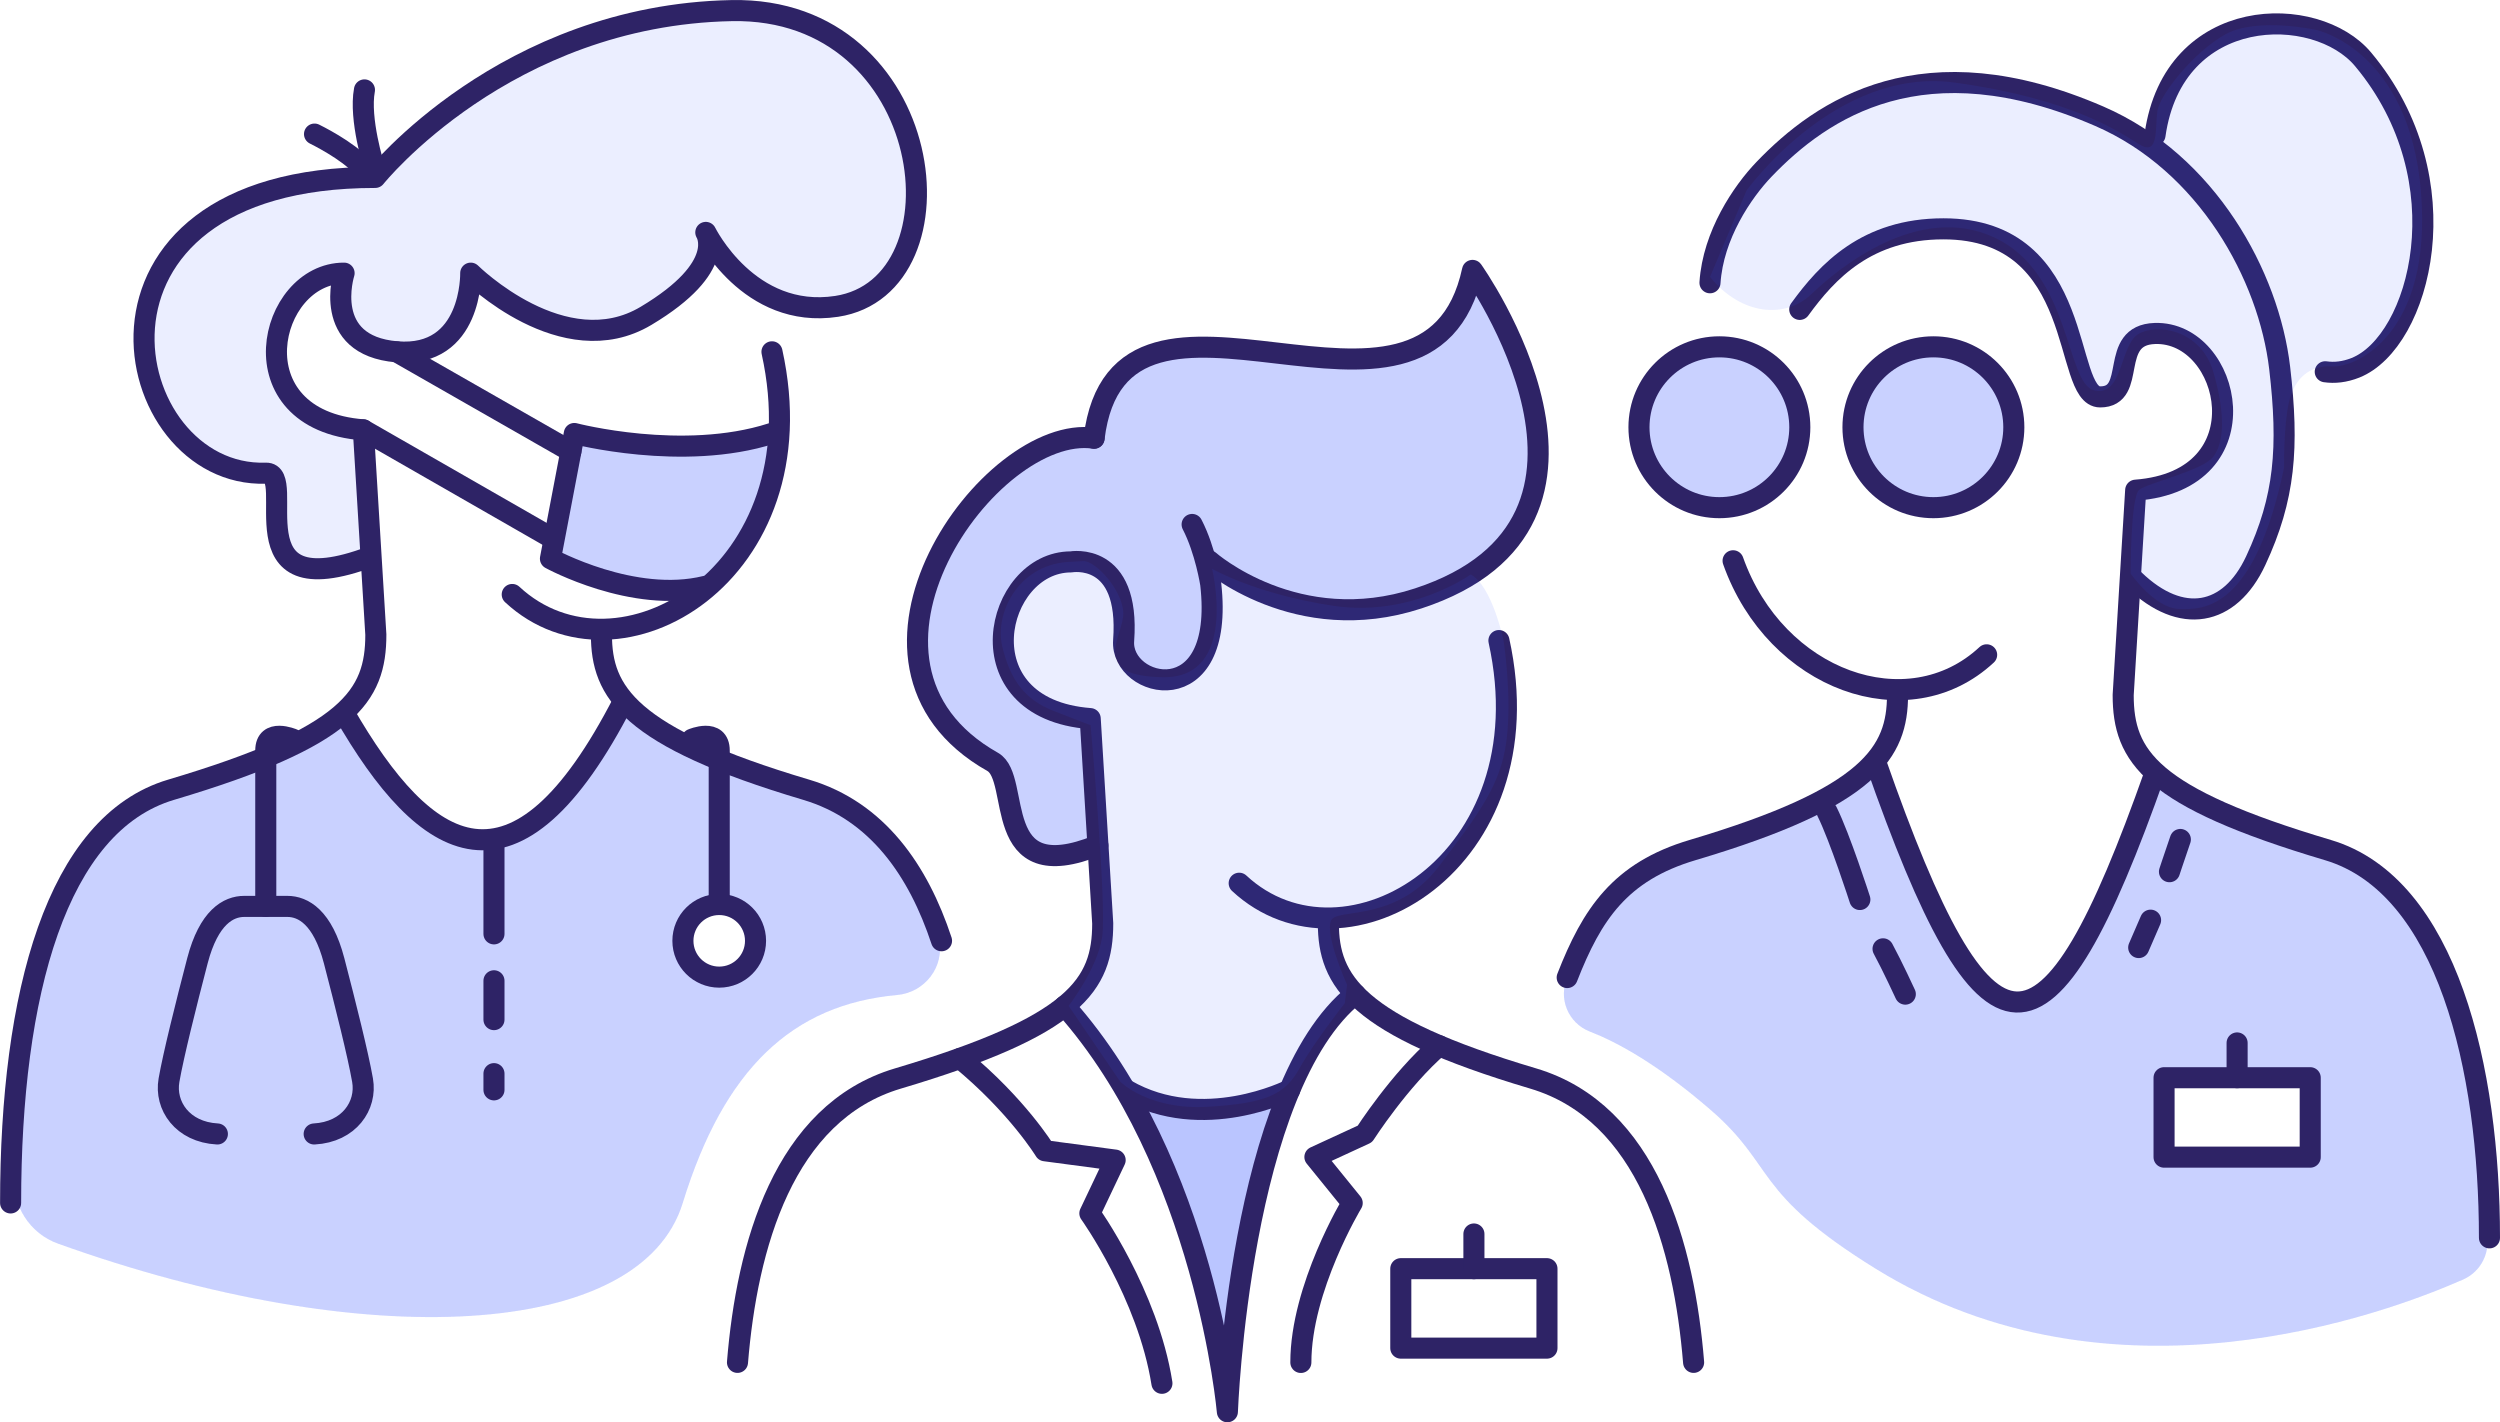 <?xml version="1.0" encoding="UTF-8"?>
<svg id="Layer_2" data-name="Layer 2" xmlns="http://www.w3.org/2000/svg" viewBox="0 0 355.94 202.5">
  <defs>
    <style>
      .cls-1 {
        fill: #3b57ff;
        opacity: .1;
      }

      .cls-2 {
        fill: none;
        stroke: #2e2366;
        stroke-linecap: round;
        stroke-linejoin: round;
        stroke-width: 3px;
      }
    </style>
  </defs>
  <g id="Layer_1-2" data-name="Layer 1">
    <g>
      <path class="cls-1" d="M345.39,132.96c-3.69-10.79-23.23-14.96-29.26-17.36-6.02-2.4-9.39-6.68-10.51-2.2-1.12,4.49-12.05,27.51-17.88,29.18-5.83,1.67-11.92-11.08-14.14-17.04-2.22-5.95-6.23-17.71-8.36-15.47-2.13,2.23-20.23,9.72-29.5,13.21-5.73,2.16-10.1,10.12-12.6,15.9-1.31,3.02.15,6.5,3.22,7.69,3.84,1.49,9.6,4.6,17.11,11.08,9.5,8.19,5.86,11.71,23.56,22.67,33.62,20.82,72.31,6.56,83.67,1.55,2.01-.89,3.35-2.83,3.45-5.03l.3-6.99c.37-12.33-5.37-26.42-9.05-37.21ZM328.21,163.94h-20v-10.44h20v10.44Z"/>
      <path class="cls-1" d="M345.39,132.96c-3.69-10.79-23.23-14.96-29.26-17.36-6.02-2.4-9.39-6.68-10.51-2.2-1.12,4.49-12.05,27.51-17.88,29.18-5.83,1.67-11.92-11.08-14.14-17.04-2.22-5.95-6.23-17.71-8.36-15.47-2.13,2.23-20.23,9.72-29.5,13.21-5.73,2.16-10.1,10.12-12.6,15.9-1.31,3.02.15,6.5,3.22,7.69,3.84,1.49,9.6,4.6,17.11,11.08,9.5,8.19,5.86,11.71,23.56,22.67,33.62,20.82,72.31,6.56,83.67,1.55,2.01-.89,3.35-2.83,3.45-5.03l.3-6.99c.37-12.33-5.37-26.42-9.05-37.21ZM328.21,163.94h-20v-10.44h20v10.44Z"/>
      <path class="cls-1" d="M345.39,132.96c-3.69-10.79-23.23-14.96-29.26-17.36-6.02-2.4-9.39-6.68-10.51-2.2-1.12,4.49-12.05,27.51-17.88,29.18-5.83,1.67-11.92-11.08-14.14-17.04-2.22-5.95-6.23-17.71-8.36-15.47-2.13,2.23-20.23,9.72-29.5,13.21-5.73,2.16-10.1,10.12-12.6,15.9-1.31,3.02.15,6.5,3.22,7.69,3.84,1.49,9.6,4.6,17.11,11.08,9.5,8.19,5.86,11.71,23.56,22.67,33.62,20.82,72.31,6.56,83.67,1.55,2.01-.89,3.35-2.83,3.45-5.03l.3-6.99c.37-12.33-5.37-26.42-9.05-37.21ZM328.21,163.94h-20v-10.44h20v10.44Z"/>
      <path class="cls-1" d="M160.32,156.56c6.37.97,20.17-.04,21.74-.72s.37,5.54-.63,6.88-6.89,32.45-6.89,32.45c0,0-4.92-19.66-7.68-26.1s-6.54-12.5-6.54-12.5Z"/>
      <path class="cls-1" d="M49.42,25.38c-16.77,1.79-21.5,3.94-24.85,10.68-3.35,6.73-7.34,14.88-1.84,21.57,5.5,6.69,9.92,9.49,14.03,9.74s2.61,5.02,2.61,5.02c0,0-.02,9.65,7.29,8.49s5.86-6.37,5.7-8.93,2.28-10.78-1.83-11.34-11.33-3.33-11-11.11c.33-7.78,8.63-11,8.63-11,0,0-1.1,11.52,7.8,11.54s11.66-10.55,11.66-10.55c0,0,8.23,8.35,17.79,7.51,9.56-.83,16.54-9.99,16.33-11.8s3.24,5.22,3.24,5.22c0,0,8.27,5.21,14.69,3.09s13.41-12.7,10.08-22.08c-3.33-9.38-10.78-20.05-22.78-19.93s-20.37,2.56-27.57,5.23-23.87,16.22-23.87,16.22l-6.12,2.43Z"/>
      <path class="cls-1" d="M160.32,156.56c6.37.97,20.17-.04,21.74-.72s.37,5.54-.63,6.88-6.89,32.45-6.89,32.45c0,0-4.92-19.66-7.68-26.1s-6.54-12.5-6.54-12.5Z"/>
      <path class="cls-1" d="M160.32,156.56c6.37.97,20.17-.04,21.74-.72s.37,5.54-.63,6.88-6.89,32.45-6.89,32.45c0,0-4.92-19.66-7.68-26.1s-6.54-12.5-6.54-12.5Z"/>
      <path class="cls-1" d="M160.32,156.56c6.37.97,20.17-.04,21.74-.72s.37,5.54-.63,6.88-6.89,32.45-6.89,32.45c0,0-4.92-19.66-7.68-26.1s-6.54-12.5-6.54-12.5Z"/>
      <path class="cls-1" d="M133.72,133.74c-1.46-7.04-6.67-17.13-23.71-22.79-18.47-6.13-20.21-10.16-20.21-10.16,0,0-9.87,18.37-22.21,18.37s-18.35-17.22-18.35-17.22c0,0-14.72,8.26-22.05,9.63-7.32,1.37-18.65,12.38-21.24,23.51-1.76,7.57-3.19,23.09-3.93,32.24-.34,4.28,2.19,8.29,6.23,9.74,43.73,15.72,82.98,13.67,88.96-5.79,5.86-19.06,15.59-28.25,30.5-29.6,3.97-.36,6.8-4.02,5.99-7.92ZM102.4,138.62c-2.58,0-4.67-2.09-4.67-4.67s2.09-4.67,4.67-4.67,4.67,2.09,4.67,4.67-2.09,4.67-4.67,4.67Z"/>
      <path class="cls-1" d="M133.72,133.74c-1.46-7.04-6.67-17.13-23.71-22.79-18.47-6.13-20.21-10.16-20.21-10.16,0,0-9.87,18.37-22.21,18.37s-18.35-17.22-18.35-17.22c0,0-14.72,8.26-22.05,9.63-7.32,1.37-18.65,12.38-21.24,23.51-1.76,7.57-3.19,23.09-3.93,32.24-.34,4.28,2.19,8.29,6.23,9.74,43.73,15.72,82.98,13.67,88.96-5.79,5.86-19.06,15.59-28.25,30.5-29.6,3.97-.36,6.8-4.02,5.99-7.92ZM102.4,138.62c-2.58,0-4.67-2.09-4.67-4.67s2.09-4.67,4.67-4.67,4.67,2.09,4.67,4.67-2.09,4.67-4.67,4.67Z"/>
      <path class="cls-1" d="M133.72,133.74c-1.46-7.04-6.67-17.13-23.71-22.79-18.47-6.13-20.21-10.16-20.21-10.16,0,0-9.87,18.37-22.21,18.37s-18.35-17.22-18.35-17.22c0,0-14.72,8.26-22.05,9.63-7.32,1.37-18.65,12.38-21.24,23.51-1.76,7.57-3.19,23.09-3.93,32.24-.34,4.28,2.19,8.29,6.23,9.74,43.73,15.72,82.98,13.67,88.96-5.79,5.86-19.06,15.59-28.25,30.5-29.6,3.97-.36,6.8-4.02,5.99-7.92ZM102.4,138.62c-2.58,0-4.67-2.09-4.67-4.67s2.09-4.67,4.67-4.67,4.67,2.09,4.67,4.67-2.09,4.67-4.67,4.67Z"/>
      <path class="cls-1" d="M152.82,62.66c-17,3.67-21.27,16.18-21.67,23.51s-.54,16.41,10.19,22.31c3.6,1.98-.03,3.11,2.89,8.15s11.88,6.98,12.04,3.04-.34-14.17-1.07-15.78-4.78-2.17-7.22-4.11c-2.44-1.94-6.83-6.94-5.06-11.56,1.78-4.61,7.33-9.39,11.28-8.33s5.67,3.98,6.11,9.71,2.57,8.27,5.17,7.51,8.22-4.58,7.08-10.29c-1.14-5.71,1.12-6.11,3.86-4.43s19.15,7.27,28.43,1.72c9.29-5.55,15.04-13.28,14.54-20.36s-6.99-20.78-6.99-20.78l-2.09-2.55s-1.57,2.36-2.57,3.43c-1.01,1.07-3.26,6.07-14.26,6.82s-19.27-1.73-26.3-.57-9.87,3.99-10.2,6.07c-.33,2.08-1.98,6.08-2.83,6.13s-1.33.36-1.33.36Z"/>
      <path class="cls-1" d="M152.82,62.66c-17,3.67-21.27,16.18-21.67,23.51s-.54,16.41,10.19,22.31c3.6,1.98-.03,3.11,2.89,8.15s11.88,6.98,12.04,3.04-.34-14.17-1.07-15.78-4.78-2.17-7.22-4.11c-2.44-1.94-6.83-6.94-5.06-11.56,1.78-4.61,7.33-9.39,11.28-8.33s5.67,3.98,6.11,9.71,2.57,8.27,5.17,7.51,8.22-4.58,7.08-10.29c-1.14-5.71,1.12-6.11,3.86-4.43s19.15,7.27,28.43,1.72c9.29-5.55,15.04-13.28,14.54-20.36s-6.99-20.78-6.99-20.78l-2.09-2.55s-1.57,2.36-2.57,3.43c-1.01,1.07-3.26,6.07-14.26,6.82s-19.27-1.73-26.3-.57-9.87,3.99-10.2,6.07c-.33,2.08-1.98,6.08-2.83,6.13s-1.33.36-1.33.36Z"/>
      <path class="cls-1" d="M152.82,62.66c-17,3.67-21.27,16.18-21.67,23.51s-.54,16.41,10.19,22.31c3.6,1.98-.03,3.11,2.89,8.15s11.88,6.98,12.04,3.04-.34-14.17-1.07-15.78-4.78-2.17-7.22-4.11c-2.44-1.94-6.83-6.94-5.06-11.56,1.78-4.61,7.33-9.39,11.28-8.33s5.67,3.98,6.11,9.71,2.57,8.27,5.17,7.51,8.22-4.58,7.08-10.29c-1.14-5.71,1.12-6.11,3.86-4.43s19.15,7.27,28.43,1.72c9.29-5.55,15.04-13.28,14.54-20.36s-6.99-20.78-6.99-20.78l-2.09-2.55s-1.57,2.36-2.57,3.43c-1.01,1.07-3.26,6.07-14.26,6.82s-19.27-1.73-26.3-.57-9.87,3.99-10.2,6.07c-.33,2.08-1.98,6.08-2.83,6.13s-1.33.36-1.33.36Z"/>
      <circle class="cls-1" cx="244.8" cy="60.83" r="11.45"/>
      <path class="cls-1" d="M82.21,62.29l-3.75,16.75s6.6,4.25,14.51,4.91,11.76-3.54,15.34-10.83,2.58-10.83,2.58-10.83c0,0-8.29,1.71-16.15,1.18s-12.52-1.18-12.52-1.18Z"/>
      <circle class="cls-1" cx="244.8" cy="60.83" r="11.45"/>
      <circle class="cls-1" cx="244.8" cy="60.83" r="11.45"/>
      <circle class="cls-1" cx="275.27" cy="60.83" r="11.45"/>
      <path class="cls-1" d="M82.21,62.29l-3.75,16.75s6.6,4.25,14.51,4.91,11.76-3.54,15.34-10.83,2.58-10.83,2.58-10.83c0,0-8.29,1.71-16.15,1.18s-12.52-1.18-12.52-1.18Z"/>
      <path class="cls-1" d="M82.21,62.29l-3.75,16.75s6.6,4.25,14.51,4.91,11.76-3.54,15.34-10.83,2.58-10.83,2.58-10.83c0,0-8.29,1.71-16.15,1.18s-12.52-1.18-12.52-1.18Z"/>
      <circle class="cls-1" cx="275.27" cy="60.83" r="11.45"/>
      <circle class="cls-1" cx="275.27" cy="60.83" r="11.45"/>
      <g>
        <path class="cls-2" d="M85.63,90.36c0,8.14,3.83,14.56,29.15,22.08,10.14,3.01,15.98,11.54,19.27,21.5"/>
        <path class="cls-2" d="M48.97,101.47c11.64,20.24,24.4,28.34,39.79-1.62"/>
        <line class="cls-2" x1="70.33" y1="120.19" x2="70.33" y2="132.96"/>
        <path class="cls-2" d="M37.84,127.68v-20.81c0-3.28,3.87-1.62,3.87-1.62"/>
        <path class="cls-2" d="M102.4,127.68v-20.81c0-3.28-3.87-1.62-3.87-1.62"/>
        <path class="cls-2" d="M37.84,129.05h-3.07c-2.25,0-5.04,1.53-6.66,7.74s-3.42,13.41-4.05,17.01,1.9,7.38,6.89,7.65"/>
        <path class="cls-2" d="M37.84,129.05h3.07c2.25,0,5.04,1.53,6.66,7.74,1.62,6.21,3.42,13.41,4.05,17.01.63,3.6-1.9,7.38-6.89,7.65"/>
        <circle class="cls-2" cx="102.4" cy="133.95" r="5.17"/>
        <path class="cls-2" d="M70.33,139.64v5.53"/>
        <line class="cls-2" x1="70.33" y1="152.86" x2="70.33" y2="155.17"/>
        <path class="cls-2" d="M72.93,84.64c15.04,14,43.96-2.95,36.98-34.55"/>
        <path class="cls-2" d="M51.57,23.77c-1.98-2.34-6.79-4.68-6.79-4.68"/>
        <path class="cls-2" d="M51.89,12.8c-.78,4.14,1.38,10.98,1.38,10.98"/>
        <path class="cls-2" d="M189.13,131.47c0,8.14,3.83,14.56,29.15,22.08,16.32,4.85,21.51,23.99,22.85,40.42"/>
        <path class="cls-2" d="M176.43,125.75c15.04,14,43.96-2.95,36.98-34.55"/>
        <path class="cls-2" d="M155.77,62.39c-14.83-2.16-39.41,31.99-14.43,46.09,4.16,2.35-.55,18.16,14.97,11.87"/>
        <path class="cls-2" d="M105,193.97c1.34-16.43,6.53-35.57,22.85-40.42,25.32-7.53,29.15-13.34,29.15-22.08l-1.78-29.16c-18.46-1.39-13.59-22.31-2.74-22.31,0,0,8.44-1.53,7.5,11.2-.51,6.85,14.5,10.57,12.4-8.03,0,0-.73-4.79-2.65-8.5"/>
        <path class="cls-2" d="M270.16,98.94c0,8.14-3.83,14.56-29.15,22.08-10.37,3.08-14.35,9.14-17.88,18.16"/>
        <path class="cls-2" d="M306.82,110.06c-15.44,43.78-23.96,43.7-39.79-1.62"/>
        <path class="cls-2" d="M282.85,93.23c-11.18,10.41-30.03,3.71-36.1-13.39"/>
        <path class="cls-2" d="M243.46,40.26c.44-6.79,4.62-12.95,7.69-16.15,8.28-8.64,22.68-18.42,47.74-7.56,15.36,6.66,24.14,22.71,25.68,35.84,1.32,11.31.76,18.5-3.41,27.44-3.71,7.96-10.62,9.18-17.28,2.76"/>
        <path class="cls-2" d="M354.44,176.24c0-23.99-5.98-50.15-23-55.21-25.32-7.53-29.15-13.34-29.15-22.08l1.78-29.16c18.46-1.39,13.58-22.65,2.74-22.31-6.72.21-2.4,9.03-7.8,9.03s-1.8-23.93-22.31-23.93c-10.92,0-16.53,6.06-20.46,11.47"/>
        <rect class="cls-2" x="199.44" y="180.63" width="20.81" height="11.31"/>
        <line class="cls-2" x1="209.85" y1="180.63" x2="209.85" y2="175.69"/>
        <rect class="cls-2" x="308.11" y="153.44" width="20.81" height="11.31"/>
        <line class="cls-2" x1="318.51" y1="153.44" x2="318.51" y2="148.49"/>
        <path class="cls-2" d="M306.82,19.25c2.64-18.71,22.94-18.81,29.63-10.8,14.4,17.22,8.1,40.24-1.08,43.91-1.56.62-3,.76-4.31.57"/>
        <circle class="cls-2" cx="244.8" cy="60.83" r="11.45"/>
        <circle class="cls-2" cx="275.27" cy="60.83" r="11.45"/>
        <path class="cls-2" d="M155.77,62.39c3.65-29.83,47.55,5.44,53.88-23.89,0,0,25.5,35.8-7.73,46.7-17.28,5.67-29.78-5.37-29.78-5.37"/>
        <path class="cls-2" d="M151.59,143.23c20.08,22.51,23.16,57.77,23.16,57.77,0,0,1.68-46.36,18.19-59.45"/>
        <path class="cls-2" d="M136.69,150.69c8.15,6.69,12.08,13.15,12.08,13.15l10,1.33-3.6,7.58s8.26,11.53,10.26,24.2"/>
        <path class="cls-2" d="M204.89,148.88c-5.6,4.82-10.57,12.57-10.57,12.57l-7.11,3.28,5.31,6.55s-7.31,12.09-7.31,22.7"/>
        <path class="cls-2" d="M109.84,61.72c-12.61,4.05-28.07,0-28.07,0l-3.4,17.82s11.82,6.47,22.1,3.93"/>
        <line class="cls-2" x1="56.47" y1="50.09" x2="81.28" y2="64.27"/>
        <line class="cls-2" x1="78.36" y1="76.48" x2="51.72" y2="61.2"/>
        <path class="cls-2" d="M160.32,155.17c10.89,6.28,23.31,0,23.31,0"/>
        <path class="cls-2" d="M260.13,115.56c1.83,3.68,4.67,12.51,4.67,12.51"/>
        <path class="cls-2" d="M268.1,135.09c1.33,2.45,3.17,6.45,3.17,6.45"/>
        <path class="cls-2" d="M310.43,119.52c-1.17,3.42-1.55,4.59-1.55,4.59"/>
        <line class="cls-2" x1="306.19" y1="131.01" x2="304.5" y2="134.91"/>
        <path class="cls-2" d="M52.82,79.24c-20.1,7.57-10.2-12.03-14.97-11.87-21.14.72-30.14-42.11,15.57-42.11,0,0,18.47-23.12,50.75-23.75,29.33-.57,33.88,39.23,14.94,42.11-12.51,1.9-18.62-10.53-18.62-10.53,0,0,3.24,4.86-8.51,11.88-11.75,7.02-24.96-6.08-24.96-6.08,0,0,.27,12.1-10.53,11.2s-7.5-11.2-7.5-11.2c-10.84,0-15.72,20.92,2.74,22.31l1.78,29.16c0,8.74-3.83,14.56-29.15,22.08-16.32,4.85-22.85,29.1-22.85,58.83"/>
      </g>
      <path class="cls-1" d="M243.46,39.42c4.44,5.5,10.76,6.01,14.44,2.46s15.23-13.18,26.12-8.03,10.06,20.73,14.14,21.73c4.08,1,3.67-6.42,6.25-8,2.58-1.58,8.95-.73,10.73,5.43,1.77,6.16,1.48,9.99,0,11.99s-9.33,3.73-10.57,4.74-1.22,11.92-1.22,11.92c0,0,3.39,4.92,6.89,5.04s10.68.21,14.96-20.12c0,0-.08-6,.69-9.33.77-3.33,2.88-5.28,6.18-5.08s14.25-4.55,12.62-24.82-14.91-23.09-14.91-23.09c0,0-8.46-1.88-12.96.64-4.5,2.52-9.34,8.6-9.67,10.94-.33,2.33.25,6.42-2.5,4.75s-9.42-6.5-26.33-8.83c-16.92-2.33-29.65,15.35-29.65,15.35l-5.21,12.32Z"/>
      <path class="cls-1" d="M151.89,80.02c-6.99.56-10.31,7.34-9.19,12.03,1.12,4.7,3.16,7.54,7.28,9.16s5.29,2.04,5.29,2.04c0,0,2.33,25.64,1.65,30.15s-4.77,9.82-4.77,9.82l7.35,10.79s4.04,4.07,12.47,3.57,11.02-1.8,13.07-5.51c2.06-3.71,6.43-9.24,6.43-9.24l.32-2.62s-3.73-8.29-1.98-9.5,9.38.12,15.07-7.38c5.68-7.5,8.76-11.5,9.6-17.83.84-6.33-.41-14.3-.41-14.3,0,0-1.62-7.79-4.68-9.41,0,0-8.48,6.13-19.57,4.46-11.08-1.67-17.25-5.27-17.25-5.27,0,0,3.83,15.6-7,15.44s-5.46-6-5.64-9.25c-.19-3.25-3.98-7.38-5.72-7.28s-2.32.13-2.32.13Z"/>
    </g>
  </g>
</svg>